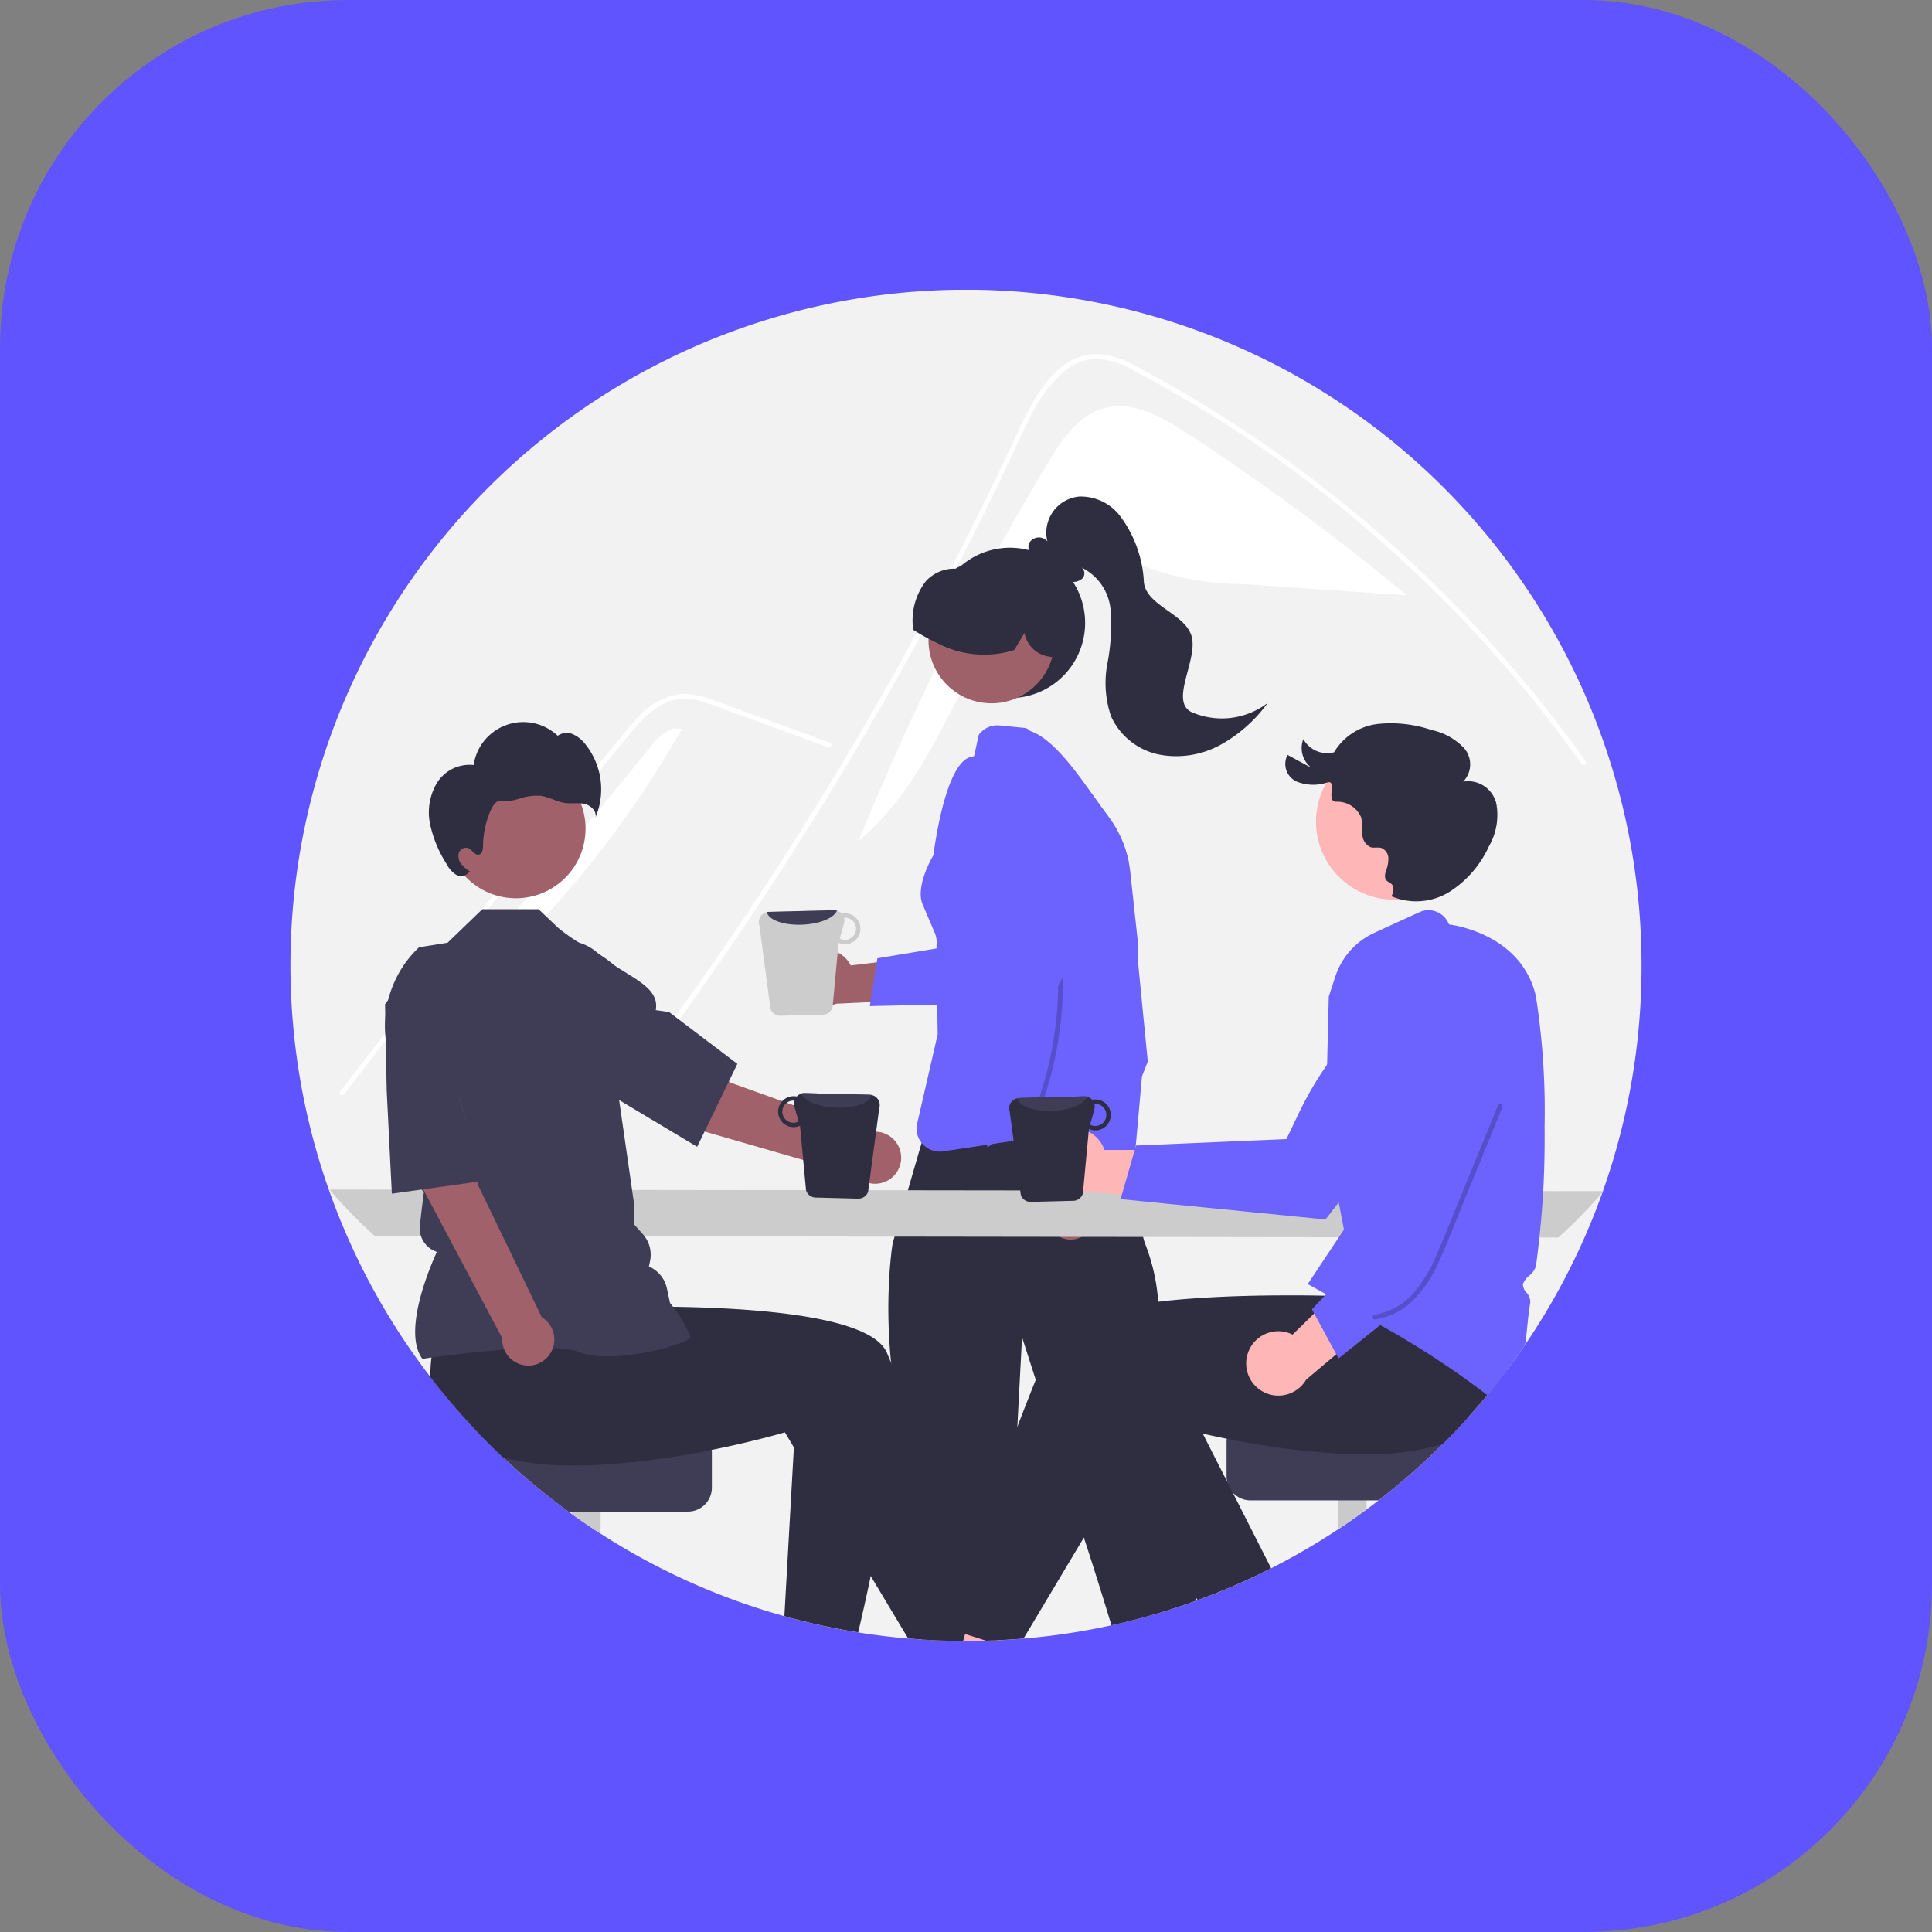 <svg xmlns="http://www.w3.org/2000/svg" xmlns:xlink="http://www.w3.org/1999/xlink" id="Component_9_1" data-name="Component 9 &#x2013; 1" width="100" height="100" viewBox="0 0 100 100"><rect x="0" y="0" width="100" height="100" fill="#808080" stroke="none"/><defs><clipPath id="clip-path"><rect id="Rectangle_565" data-name="Rectangle 565" width="70" height="70" rx="18" transform="translate(1075 3478)" fill="#fff"></rect></clipPath></defs><rect id="Rectangle_564" data-name="Rectangle 564" width="100" height="100" rx="18" fill="#6054ff"></rect><g id="Mask_Group_90" data-name="Mask Group 90" transform="translate(-1060 -3463)" clip-path="url(#clip-path)"><g id="undraw_conversation_re_c26v" transform="translate(1075.033 3478)"><path id="Path_2851" data-name="Path 2851" d="M84.8,37.342a34.892,34.892,0,0,1-2,11.689c-.006.017-.012.033-.018.051h0a34.809,34.809,0,0,1-4.012,7.9q-.434.64-.9,1.26-.511.685-1.054,1.343-.5.607-1.028,1.19-.627.7-1.291,1.355a34.981,34.981,0,0,1-3.312,2.907q-.306.238-.62.468-.729.538-1.487,1.038a34.668,34.668,0,0,1-3.453,2.007c-.205.1-.412.208-.62.307q-1.2.582-2.458,1.071c-.238.094-.478.184-.719.272-.041.016-.081.031-.123.045a34.743,34.743,0,0,1-8.892,1.942q-.316.029-.634.048-.336.024-.674.038c-.178.009-.355.016-.533.021-.037,0-.074,0-.11,0q-.36.011-.723.014l-.307,0h-.145q-1.045,0-2.075-.068l-.042,0c-.246-.017-.491-.034-.735-.056q-1.3-.11-2.581-.316-.294-.046-.586-.1-1.27-.224-2.506-.541-.368-.093-.731-.2a34.77,34.77,0,0,1-9.513-4.274q-.757-.487-1.487-1.013c-.06-.042-.119-.085-.178-.128a35.061,35.061,0,0,1-3.371-2.8q-.756-.71-1.468-1.465A34.966,34.966,0,1,1,84.8,37.342Z" transform="translate(-14.867 -2.375)" fill="#f2f2f2"></path><path id="Path_2852" data-name="Path 2852" d="M54.1,11.29c.7-1.158,1.53-2.394,2.829-2.772,1.5-.438,3.05.432,4.361,1.29A127.086,127.086,0,0,1,72.6,18.141l0,.045-8.44-.582a14.535,14.535,0,0,1-5.931-1.261,5.228,5.228,0,0,0-2.118-.886,3.405,3.405,0,0,0-2.454,1.328c-3.89,4.142-5.015,10.476-9.379,14.114A138.481,138.481,0,0,1,54.1,11.29Z" transform="translate(-14.867 -2.375)" fill="#fff"></path><path id="Path_2853" data-name="Path 2853" d="M30.191,46.42c.43-.543.606-.67,1.03-1.218q5.182-6.7,9.741-13.857,3.1-4.859,5.886-9.905,1.328-2.4,2.583-4.835.974-1.889,1.9-3.8c.177-.364.35-.73.521-1.1.4-.862.8-1.728,1.227-2.578a7.093,7.093,0,0,1,1.967-2.636,2.684,2.684,0,0,1,1.4-.538,3.9,3.9,0,0,1,2.024.58A65.166,65.166,0,0,1,71.29,15.37,66.711,66.711,0,0,1,81.7,26.927c.092.131.31.006.217-.126q-.549-.776-1.119-1.535a66.9,66.9,0,0,0-10.842-11.36,67.334,67.334,0,0,0-6.284-4.614q-1.666-1.08-3.394-2.058c-.581-.329-1.164-.654-1.757-.958A4.282,4.282,0,0,0,56.657,5.7c-2.261-.035-3.432,2.526-4.236,4.249q-.379.813-.767,1.622-1.467,3.069-3.048,6.082-.975,1.86-1.993,3.7-3.168,5.725-6.735,11.219c-3.15,4.851-6.275,9.137-9.863,13.673C29.915,46.368,30.092,46.547,30.191,46.42Z" transform="translate(-14.867 -2.375)" fill="#fff"></path><path id="Path_2854" data-name="Path 2854" d="M42.706,26.056l-3.369-1.232-1.673-.612a17.105,17.105,0,0,0-1.651-.569,2.605,2.605,0,0,0-1.495.019,3.445,3.445,0,0,0-1.166.723,9.461,9.461,0,0,0-.956,1.021c-.364.438-.723.88-1.083,1.321q-2.231,2.729-4.433,5.481t-4.374,5.528q-2.178,2.782-4.326,5.588l-.526.688c-.1.127-.315,0-.217-.127q2.164-2.834,4.358-5.645t4.429-5.611q2.23-2.794,4.489-5.563.563-.69,1.128-1.378c.318-.387.632-.778.98-1.139a3.533,3.533,0,0,1,2.395-1.262,4.622,4.622,0,0,1,1.629.358c.563.2,1.125.411,1.688.617L41.925,25.5l.848.31c.151.055.085.3-.067.242Z" transform="translate(-14.867 -2.375)" fill="#fff"></path><path id="Path_2855" data-name="Path 2855" d="M33.48,26.068a2.8,2.8,0,0,1,1.186-.99l.463.018a52.53,52.53,0,0,1-13.991,16Z" transform="translate(-14.867 -2.375)" fill="#fff"></path><path id="Path_2856" data-name="Path 2856" d="M56,19.619a3.889,3.889,0,1,1-6.689-2.7l.019-.019c.031-.033.062-.065.095-.1h0c.04-.037.081-.075.123-.11A3.888,3.888,0,0,1,56,19.619Z" transform="translate(-14.867 -2.375)" fill="#2f2e41"></path><circle id="Ellipse_426" data-name="Ellipse 426" cx="3.261" cy="3.261" r="3.261" transform="translate(31.675 18.143) rotate(-45)" fill="#9e616a"></circle><path id="Path_2857" data-name="Path 2857" d="M53.483,17.383a3.677,3.677,0,0,0-3.84-.744l-.057.025h0c-.062.026-.125.052-.186.081l-.037.018v0l-.022.016a.128.128,0,0,1-.054.03,2.011,2.011,0,0,0-1.517.632,3.316,3.316,0,0,0-.67,2.5l0,.032.028.018c.267.167.521.314.765.443.145.077.285.148.424.213l.05.023a5.187,5.187,0,0,0,3.944.357l.023-.007.527-.884a1.506,1.506,0,0,0,1.213,1.215l.219.039.321.056.013-.061A4.384,4.384,0,0,0,53.483,17.383Z" transform="translate(-14.867 -2.375)" fill="#2f2e41"></path><path id="Path_2858" data-name="Path 2858" d="M61.494,24.227c-1.11-.573.317-2.651.031-3.867s-2.352-1.606-2.483-2.848a6.191,6.191,0,0,0-1.26-3.465,2.565,2.565,0,0,0-2.09-.971,1.879,1.879,0,0,0-1.647,2.32.578.578,0,0,0-.956.114.586.586,0,0,0,.491.745,2.886,2.886,0,0,0,1.626,1.225.741.741,0,0,0,.631-.146.384.384,0,0,0-.018-.581,2.7,2.7,0,0,1,1.5,2.195,10.562,10.562,0,0,1-.166,2.771,5.335,5.335,0,0,0,.194,2.745,3.5,3.5,0,0,0,2.481,1.967,4.757,4.757,0,0,0,3.184-.506,7.527,7.527,0,0,0,2.44-2.167A3.915,3.915,0,0,1,61.494,24.227Z" transform="translate(-14.867 -2.375)" fill="#2f2e41"></path><path id="Path_2859" data-name="Path 2859" d="M34.019,35.548l-2.252,15.38L44.062,50l-3.68-15.13Z" fill="#ffb8b8"></path><path id="Path_2860" data-name="Path 2860" d="M61.748,70.084a1.479,1.479,0,0,1-.042.157A34.452,34.452,0,0,1,57.363,71.5c-.311-1.022-.906-2.956-1.428-4.538A15.693,15.693,0,0,0,55,64.478c-.365-.363,0-.847,0-.847l-1.557-4.841-.708-2.2-.243,4.62L52.142,67.9l-.01.188s-.485,1.453-.243,1.7S51.647,71,51.647,71l-.14,1.272c-.178.009-.355.016-.533.021l-.061.019-.05-.016q-.36.011-.723.014l-.307,0h-.145q-1.045,0-2.075-.068l-.426-3.468-.44-3.583s.484-.968,0-1.452a.827.827,0,0,1,.018-1.006c-.1-.449-.24-1.14-.427-2.164-.007-.034-.012-.069-.019-.1q-.088-.487-.159-.955c-.083-.549-.148-1.076-.2-1.581A27.759,27.759,0,0,1,45.895,53c.047-.583.1-1.01.143-1.257,0-.023.039-.154.1-.36.091-.33.242-.853.41-1.439l.278-.965.458-1.58v0c.115-.4.208-.712.256-.876l.036-.125.075-.017c.152-.035.527-.119,1.047-.231.542-.115,1.241-.26,2.008-.408.657-.126,1.365-.255,2.068-.37.252-.041.5-.081.754-.118a13.036,13.036,0,0,1,3.621-.211,1.247,1.247,0,0,1,.137.037.681.681,0,0,1,.13.059c.021.012.222.8.478,1.818l.007.031.243.974c.086.343.172.693.257,1.033.252,1.012.484,1.948.6,2.406.046.178.076.283.082.295a10.143,10.143,0,0,1,.7,3.051c.166,1.283.3,2.8.4,4.272.051.728.094,1.447.13,2.121.124,2.269.174,4.041.174,4.041a8.522,8.522,0,0,0,.553,2.174,1.059,1.059,0,0,0,.172.247.655.655,0,0,1,.241.609.5.5,0,0,1-.086.2.328.328,0,0,1-.032.041.943.943,0,0,0,.243.847A.853.853,0,0,1,61.748,70.084Z" transform="translate(-14.867 -2.375)" fill="#2f2e41"></path><path id="Path_2861" data-name="Path 2861" d="M57.721,32.991q-.021-.157-.045-.316c-.009-.068-.02-.136-.03-.2-.105-.679.334-1.261-.235-1.731a1.208,1.208,0,0,1-.318-.4l-.13-.262-.24-.487L56.2,28.536l-.091-.182a1.167,1.167,0,0,0-.088-.149,1.2,1.2,0,0,0-.375-.351l-1.3-.777a1.2,1.2,0,0,1-.467-.506l-.032-.066a5.411,5.411,0,0,0-.706-1.306h0a.447.447,0,0,0-.256-.145l-1.3-.129a1.2,1.2,0,0,0-1.089.481l-.036.162-.208.949-.012,0c-.061.014-.123.028-.184.046-1.346.368-1.908,5.075-1.908,5.075s-.943,1.556-.572,2.518l.661,1.552a.187.187,0,0,1,.012.037,1.2,1.2,0,0,1,.061.527v.061l0,.134,0,.343.016,1.138.02,1.424.017,1.213.006.323-1.089,4.738a1.192,1.192,0,0,0,.252.878h0a1.118,1.118,0,0,0,.076.088h0c.026.027.052.051.08.075a1.2,1.2,0,0,0,.968.282l.145-.022h0l2.11-.316h0l.244-.037h0l2.361-.355h0l.4-.061c.032,0,.064-.008.1-.011l2.162-.149A1.219,1.219,0,0,0,56.339,46h0a1.208,1.208,0,0,0,.87-.7,1.071,1.071,0,0,0,.074-.222,1.25,1.25,0,0,0,.031-.252l.024-2.037.082-6.581a1.185,1.185,0,0,1,.181-.62A4.729,4.729,0,0,0,57.721,32.991Z" transform="translate(-14.867 -2.375)" fill="#6c63ff"></path><path id="Path_2862" data-name="Path 2862" d="M54.1,50.568a1.167,1.167,0,0,1,1.145-1.375l1.349-3.921,1.315,1.707-1.482,3.462a1.173,1.173,0,0,1-2.326.127Z" transform="translate(-14.867 -2.375)" fill="#9e616a"></path><path id="Path_2863" data-name="Path 2863" d="M59.243,42.319l-.3.764-.424,4.727a1.333,1.333,0,0,0-.373.157,1.309,1.309,0,0,0-.552,1.53l.125.374-.926-.285-1.522-.468-1.795-.551.3-.986a1.467,1.467,0,0,0-.365-1.471l.114-.851.067-.506-.821.624L51.164,46.6h0l-.213.162-.033-.125c-.041-.159-.117-.463-.215-.886a53.829,53.829,0,0,1-1.071-6.4c-.05-.485-.093-.982-.128-1.486s-.062-1.046-.076-1.576c-.12-4.313.543-8.835,3.313-11.147a1.322,1.322,0,0,1,.395.063c1.121.345,2.351,2.029,3.2,3.234.2.285.38.542.532.749l.368.5a5.861,5.861,0,0,1,1.019,2.3q.054.264.084.535l.4,3.7v.953Z" transform="translate(-14.867 -2.375)" fill="#6c63ff"></path><path id="Path_2864" data-name="Path 2864" d="M16.893,48.947a24,24,0,0,0,2.336,2.4l61.261.083a24,24,0,0,0,2.336-2.4Z" transform="translate(-14.867 -2.375)" fill="#ccc"></path><path id="Path_2865" data-name="Path 2865" d="M50.141,72.307l-.307,0h-.145q-1.045,0-2.075-.068l.017.135-.059-.138-1.316-3.065.933-.4,1.711-.735.519,1.785.5,1.709.148.507Z" transform="translate(-14.867 -2.375)" fill="#ffb6b6"></path><path id="Path_2866" data-name="Path 2866" d="M44.042,68.749l-.372,3.017q-1.27-.224-2.506-.541V68.75Z" transform="translate(-14.867 -2.375)" fill="#ffb6b6"></path><path id="Path_2867" data-name="Path 2867" d="M30.92,63.188v3.569q-.757-.487-1.487-1.013V63.188Z" transform="translate(-14.867 -2.375)" fill="#cacaca"></path><path id="Path_2868" data-name="Path 2868" d="M36.68,62.593v1.783a1.24,1.24,0,0,1-1.238,1.239H29.256a35.061,35.061,0,0,1-3.371-2.8q-.756-.71-1.468-1.465H35.442a1.24,1.24,0,0,1,1.238,1.239Z" transform="translate(-14.867 -2.375)" fill="#3f3d56"></path><path id="Path_2869" data-name="Path 2869" d="M51.178,72.225l-.2.065-.061.019-.05-.016q-.36.011-.723.014l-.307,0h-.145q-1.045,0-2.075-.068l.017.135-.059-.138c-.246-.017-.491-.034-.735-.056L44.9,68.945l-3.978-6.66-.461-.772s-1.572.465-3.8.911a40.774,40.774,0,0,1-5.748.768c-.5.027-1,.04-1.487.036a14.444,14.444,0,0,1-3.549-.409q-.756-.71-1.468-1.465a34.988,34.988,0,0,1-2.294-2.685,6.479,6.479,0,0,1,.052-1.025c.007-.056.015-.114.024-.172l.227-3.85L24.11,53.4l2.563-.339,2.777-.367.306,2.394s2.162-.11,4.9-.073c4.4.06,10.287.5,11.084,2.38.075.177.15.355.224.534,1.548,3.708,2.97,7.659,3.936,10.467.184.535.351,1.027.5,1.469C50.891,71.323,51.178,72.225,51.178,72.225Z" transform="translate(-14.867 -2.375)" fill="#2f2e41"></path><path id="Path_2870" data-name="Path 2870" d="M46.468,59.516q-.061.528-.129,1.052c-.4,3.091-.948,6.042-1.435,8.377-.238,1.14-.463,2.131-.648,2.921q-.294-.046-.586-.1-1.27-.224-2.506-.541-.368-.093-.731-.2l.493-8.746.163-2.893,5.072.117Z" transform="translate(-14.867 -2.375)" fill="#2f2e41"></path><path id="Path_2871" data-name="Path 2871" d="M54.624,45.988A1.657,1.657,0,0,1,57,46.894l5.889.007L61.2,49.453l-5.333-.4a1.666,1.666,0,0,1-1.242-3.067Z" transform="translate(-14.867 -2.375)" fill="#ffb6b6"></path><path id="Path_2872" data-name="Path 2872" d="M57.835,49.441l10.606,1.054.028-.036c.054-.068,5.363-6.864,6.255-8.482a4.891,4.891,0,0,0,.566-3.2l-.006-.027-.021-.018a2.482,2.482,0,0,0-3.1-.068,17.582,17.582,0,0,0-5.074,6.269l-.671,1.4-7.783.334Z" transform="translate(-14.867 -2.375)" fill="#6c63ff"></path><path id="Path_2873" data-name="Path 2873" d="M53.744,68.591l-1.563,3.64q-.336.024-.674.038c-.178.009-.355.016-.533.021l-.061.019-.05-.016q-.36.011-.723.014l-.307,0h-.145l.1-.355.122-.421.485-1.668.7-2.408,1.042.447Z" transform="translate(-14.867 -2.375)" fill="#ffb6b6"></path><path id="Path_2874" data-name="Path 2874" d="M65.007,68.854q-1.2.582-2.458,1.071l-.817-1.375,2.635-1.157Z" transform="translate(-14.867 -2.375)" fill="#ffb6b6"></path><path id="Path_2875" data-name="Path 2875" d="M70.566,62.606v2.9q-.729.538-1.487,1.038V62.606Z" transform="translate(-14.867 -2.375)" fill="#cacaca"></path><path id="Path_2876" data-name="Path 2876" d="M75.789,60.772q-.627.7-1.291,1.355a34.981,34.981,0,0,1-3.312,2.907H64.558a1.236,1.236,0,0,1-.93-.421v0a1.223,1.223,0,0,1-.279-.548v0a1.271,1.271,0,0,1-.028-.266V62.012a1.24,1.24,0,0,1,1.238-1.239Z" transform="translate(-14.867 -2.375)" fill="#3f3d56"></path><path id="Path_2877" data-name="Path 2877" d="M78.52,53.812,77.8,56.89a6.47,6.47,0,0,1,.07,1.349q-.511.685-1.054,1.343-.5.607-1.028,1.19-.627.7-1.291,1.355a13.7,13.7,0,0,1-3.932.52c-.49,0-.988-.009-1.487-.036a40.774,40.774,0,0,1-5.748-.768c-.444-.088-.86-.178-1.244-.265-.727-.164-1.335-.316-1.775-.433-.5-.13-.778-.213-.778-.213l-1.886,3.159-1.713,2.867-3.12,5.225q-.316.029-.634.048-.336.024-.674.038c-.178.009-.355.016-.533.021l-.061.019-.05-.016-.8-.255-.27-.086-.971-.309s.217-.683.6-1.821c.14-.418.3-.9.482-1.428.654-1.915,1.56-4.488,2.594-7.184.306-.8.624-1.613.95-2.421.267-.664.54-1.325.816-1.977.479-1.13,2.795-1.74,5.522-2.06l.419-.047c1.39-.146,2.864-.222,4.243-.257.69-.017,1.356-.024,1.976-.025l.584,0h0c.511,0,.981.01,1.395.018l.235.006h0l.152,0c.9.023,1.459.051,1.459.051l.215-1.688.044-.341.042-.324h0l0-.041h.034l.6-.012,5.027-.1,2.746-.054Z" transform="translate(-14.867 -2.375)" fill="#2f2e41"></path><path id="Path_2878" data-name="Path 2878" d="M65.627,68.547c-.205.1-.412.208-.62.307q-1.2.582-2.458,1.071c-.238.094-.478.184-.719.272l-.081-.112c-1.153-1.582-2.618-3.67-4.1-5.993-.62-.972-1.244-1.985-1.85-3.02l4.384-2.047.492-.229,1.414,2.783,1.261,2.483.281.552Z" transform="translate(-14.867 -2.375)" fill="#2f2e41"></path><circle id="Ellipse_427" data-name="Ellipse 427" cx="4.039" cy="4.039" r="4.039" transform="translate(53.084 23.488)" fill="#ffb6b6"></circle><path id="Path_2879" data-name="Path 2879" d="M71.857,33.766a3.261,3.261,0,0,0,3.008-.233,5.472,5.472,0,0,0,2.029-2.341,3.243,3.243,0,0,0,.39-2.217,1.5,1.5,0,0,0-1.716-1.143,1.282,1.282,0,0,0,.038-1.744,3.237,3.237,0,0,0-1.669-.926,6.572,6.572,0,0,0-2.774-.316,3.04,3.04,0,0,0-2.279,1.468,1.415,1.415,0,0,1-1.59-.683,1.282,1.282,0,0,0,.441,1.5l-1.257-.682a1,1,0,0,0,.457,1.374,2.293,2.293,0,0,0,1.606.05c.531-.134-.1.987.452,1a1.342,1.342,0,0,1,1.3.822,4.206,4.206,0,0,1,.059.856.724.724,0,0,0,.438.678c.175.047.367-.015.54.037a.58.58,0,0,1,.365.519,1.7,1.7,0,0,1-.121.659c-.274.845.605.371.331,1.216Z" transform="translate(-14.867 -2.375)" fill="#2f2e41"></path><path id="Path_2880" data-name="Path 2880" d="M79.781,45.7a38.477,38.477,0,0,0-.449-6.757c-.709-3.088-3.986-3.651-4.5-3.721a1.133,1.133,0,0,0-1.532-.632l-2.328,1.066A3.793,3.793,0,0,0,68.957,37.9l-.346,1.055-.174,7.079.573,2.978v0l.386,2.006-.266.4L67.615,53.7l-.026.04h0l-.066.1.273.15.68.376.158.089h0l.1.055q1.243.7,2.263,1.288l.281.164a45.346,45.346,0,0,1,5.541,3.625q.543-.658,1.054-1.343.463-.619.9-1.26c.051-.334.085-.668.118-1,.04-.394.081-.8.151-1.2a.738.738,0,0,0-.2-.509.681.681,0,0,1-.184-.429,1.018,1.018,0,0,1,.323-.437,1.058,1.058,0,0,0,.354-.5q.1-.733.177-1.47.127-1.2.2-2.407Q79.8,47.36,79.781,45.7Z" transform="translate(-14.867 -2.375)" fill="#6c63ff"></path><path id="Path_2881" data-name="Path 2881" d="M64.407,57.469a1.657,1.657,0,0,1,2.33-1.014l4.212-4.115.58,3-4.089,3.447a1.666,1.666,0,0,1-3.033-1.322Z" transform="translate(-14.867 -2.375)" fill="#ffb6b6"></path><path id="Path_2882" data-name="Path 2882" d="M69.117,57.689l8.315-6.668-.005-.045c-.01-.086-.972-8.656-1.466-10.436a4.891,4.891,0,0,0-1.837-2.685L74.1,37.84l-.028,0a2.482,2.482,0,0,0-2.265,2.123,17.582,17.582,0,0,0,.762,8.029l.5,1.468L67.74,55.146Z" transform="translate(-14.867 -2.375)" fill="#6c63ff"></path><circle id="Ellipse_428" data-name="Ellipse 428" cx="3.604" cy="3.604" r="3.604" transform="translate(8.067 24.286)" fill="#a0616a"></circle><path id="Path_2883" data-name="Path 2883" d="M21.7,57.713l-.02-.028c-1.05-1.47.529-5,.767-5.513h0a1.285,1.285,0,0,1-.88-1.373l.1-.873.107-.856-.767-.767,0-.019-.441-3.86-.641-2.564a5.629,5.629,0,0,1,1.6-5.455L23,36.171l1.8-1.736H27.71l1,.952c1.959,1.606,2.424.908,4.632,3.931l-1.581,4.166.884,6.145v1.112l.46.512a1.592,1.592,0,0,1,.378,1.377l-.061.3h0a1.592,1.592,0,0,1,.93,1.13l.162.755a7.013,7.013,0,0,1,1.051,1.733c0,.05-.037.1-.116.152-.622.421-4.062,1.28-5.584.671-1.622-.648-8.067.324-8.132.334Z" transform="translate(-14.867 -2.375)" fill="#3f3d56"></path><path id="Path_2884" data-name="Path 2884" d="M19.865,43.095l3-.587c1.108,1.655,1.7,6.18,1.7,6.18l3.313,6.87a1.348,1.348,0,1,1-2.046,1.084L21.511,48.5Z" transform="translate(-14.867 -2.375)" fill="#a0616a"></path><path id="Path_2885" data-name="Path 2885" d="M19.849,43.806l-.085-4.453,1.41-1.886a2.479,2.479,0,0,1,2.44-.944h0a2.473,2.473,0,0,1,1.978,2.736c-.239,1.886-.783,4.246-2.012,4.78l-.012.005L24.841,48.5l-4.725.66Z" transform="translate(-14.867 -2.375)" fill="#3f3d56"></path><path id="Path_2886" data-name="Path 2886" d="M37.644,43.412S34.049,40.6,32.1,40.2l-1.726,2.518,4.668,2.861L44.129,48.2a1.348,1.348,0,1,0,.693-2.214Z" transform="translate(-14.867 -2.375)" fill="#a0616a"></path><path id="Path_2887" data-name="Path 2887" d="M31.318,43.977l-3.747-2.408-.783-2.221a2.479,2.479,0,0,1,.573-2.553h0a2.473,2.473,0,0,1,3.374-.121c1.434,1.248,3.281,1.667,3.04,2.985l.69.1L38,42.44l-2.081,4.293Z" transform="translate(-14.867 -2.375)" fill="#3f3d56"></path><path id="Path_2888" data-name="Path 2888" d="M22.45,27.9a1.983,1.983,0,0,1,1.9-.926A2.595,2.595,0,0,1,28.7,25.458a.807.807,0,0,1,.789-.079,1.664,1.664,0,0,1,.641.515,3.734,3.734,0,0,1,.522,3.8c.09-.327-.238-.635-.569-.708s-.679,0-1.014-.052c-.43-.061-.817-.311-1.248-.367a2.842,2.842,0,0,0-1.08.139,2.928,2.928,0,0,1-1.08.145c-.363-.043-.83,1.332-.824,2.3,0,.184-.037.419-.216.458-.221.048-.349-.257-.559-.34a.389.389,0,0,0-.477.254.634.634,0,0,0,.121.568,1.874,1.874,0,0,0,.454.394l-.087.072a.515.515,0,0,1-.65.081,1.4,1.4,0,0,1-.467-.532,6.257,6.257,0,0,1-.857-2.052A2.989,2.989,0,0,1,22.45,27.9Z" transform="translate(-14.867 -2.375)" fill="#2f2e41"></path><path id="Path_2889" data-name="Path 2889" d="M54.1,33.953a18.311,18.311,0,0,1,.5,4.652,18.58,18.58,0,0,1-.682,4.63,18.09,18.09,0,0,1-.9,2.493c-.065.145.15.272.215.126A18.567,18.567,0,0,0,54.6,41.292a18.854,18.854,0,0,0,.173-4.762,18.517,18.517,0,0,0-.437-2.643c-.038-.156-.278-.09-.24.066Z" transform="translate(-14.867 -2.375)" opacity="0.2"></path><path id="Path_2890" data-name="Path 2890" d="M77.361,44.61l-2.083,5.085c-.335.818-.66,1.642-1.009,2.454a7.679,7.679,0,0,1-1.2,2.07A3.365,3.365,0,0,1,71,55.418c-.157.019-.159.268,0,.249a3.466,3.466,0,0,0,1.963-.976A6.417,6.417,0,0,0,74.3,52.7c.376-.811.7-1.65,1.035-2.478l1.065-2.6L77.6,44.676c.061-.148-.18-.213-.24-.066Z" transform="translate(-14.867 -2.375)" opacity="0.2"></path><path id="Path_2891" data-name="Path 2891" d="M52.671,49.225a.533.533,0,0,0,.514.36l2.2-.057a.526.526,0,0,0,.5-.387l.311-3.33a.813.813,0,0,0,.352.072.8.8,0,1,0-.04-1.6.679.679,0,0,0-.144.015.544.544,0,0,0-.4-.175l-3.385.087a.487.487,0,0,0-.083.01.529.529,0,0,0-.4.686Zm3.586-3.639.222-.793a.54.54,0,0,0,0-.28c.011,0,.02-.005.031-.005a.574.574,0,1,1,.027,1.148.54.54,0,0,1-.281-.069Z" transform="translate(-14.867 -2.375)" fill="#2f2e41"></path><path id="Path_2892" data-name="Path 2892" d="M52.488,44.218c.072.412.883.7,1.858.652.9-.041,1.629-.356,1.764-.729a.5.5,0,0,0-.153-.02l-3.385.087a.487.487,0,0,0-.083.01Z" transform="translate(-14.867 -2.375)" fill="#3f3d56"></path><path id="Path_2893" data-name="Path 2893" d="M45.342,44.738a.529.529,0,0,0-.4-.686.486.486,0,0,0-.083-.01l-3.385-.087a.544.544,0,0,0-.4.175.68.68,0,0,0-.144-.015.8.8,0,0,0-.04,1.6.814.814,0,0,0,.352-.072l.311,3.33a.526.526,0,0,0,.5.387l2.2.057a.533.533,0,0,0,.514-.36Zm-4.455.75a.574.574,0,1,1,.027-1.148c.011,0,.02.005.031.005a.54.54,0,0,0,0,.28l.222.793a.54.54,0,0,1-.281.069Z" transform="translate(-14.867 -2.375)" fill="#2f2e41"></path><path id="Path_2894" data-name="Path 2894" d="M44.938,44.052c-.072.412-.883.7-1.858.652-.9-.041-1.629-.356-1.764-.729a.5.5,0,0,1,.153-.02l3.385.087a.486.486,0,0,1,.083.01Z" transform="translate(-14.867 -2.375)" fill="#3f3d56"></path><path id="Path_2895" data-name="Path 2895" d="M41.73,36.819a1.436,1.436,0,0,1,2.138.529l5.068-.613-1.184,2.374-4.631.218a1.444,1.444,0,0,1-1.391-2.508Z" transform="translate(-14.867 -2.375)" fill="#9e616a"></path><path id="Path_2896" data-name="Path 2896" d="M58.257,31.984c-.149.293-.331.635-.536,1.007-.718,1.311-1.7,3-2.463,4.292-.649,1.1-1.133,1.9-1.146,1.927l-.021.033-4.459.1-.957.022-.326.007-3.494.079.033-.208.326-2.058.033-.21,3.061-.508,1.119-.185,2.482-.412.431-1.272a15.237,15.237,0,0,1,3.706-5.928c.049-.047.1-.092.151-.135s.092-.071.14-.1c.2.285.38.542.532.749l.368.5A5.861,5.861,0,0,1,58.257,31.984Z" transform="translate(-14.867 -2.375)" fill="#6c63ff"></path><path id="Path_2897" data-name="Path 2897" d="M39.714,39.59a.533.533,0,0,0,.514.36l2.2-.057a.526.526,0,0,0,.5-.387l.311-3.33a.814.814,0,0,0,.352.072.8.8,0,0,0-.04-1.6.68.68,0,0,0-.144.015.544.544,0,0,0-.4-.175l-3.385.087a.486.486,0,0,0-.083.01.529.529,0,0,0-.4.686ZM43.3,35.951l.222-.793a.54.54,0,0,0,0-.28c.011,0,.02-.005.031-.005a.574.574,0,0,1,.027,1.148.54.54,0,0,1-.281-.069Z" transform="translate(-14.867 -2.375)" fill="#ccc"></path><path id="Path_2898" data-name="Path 2898" d="M39.531,34.583c.072.412.883.7,1.858.652.9-.041,1.629-.356,1.764-.729a.5.5,0,0,0-.153-.02l-3.385.087a.486.486,0,0,0-.083.01Z" transform="translate(-14.867 -2.375)" fill="#3f3d56"></path></g></g></svg>